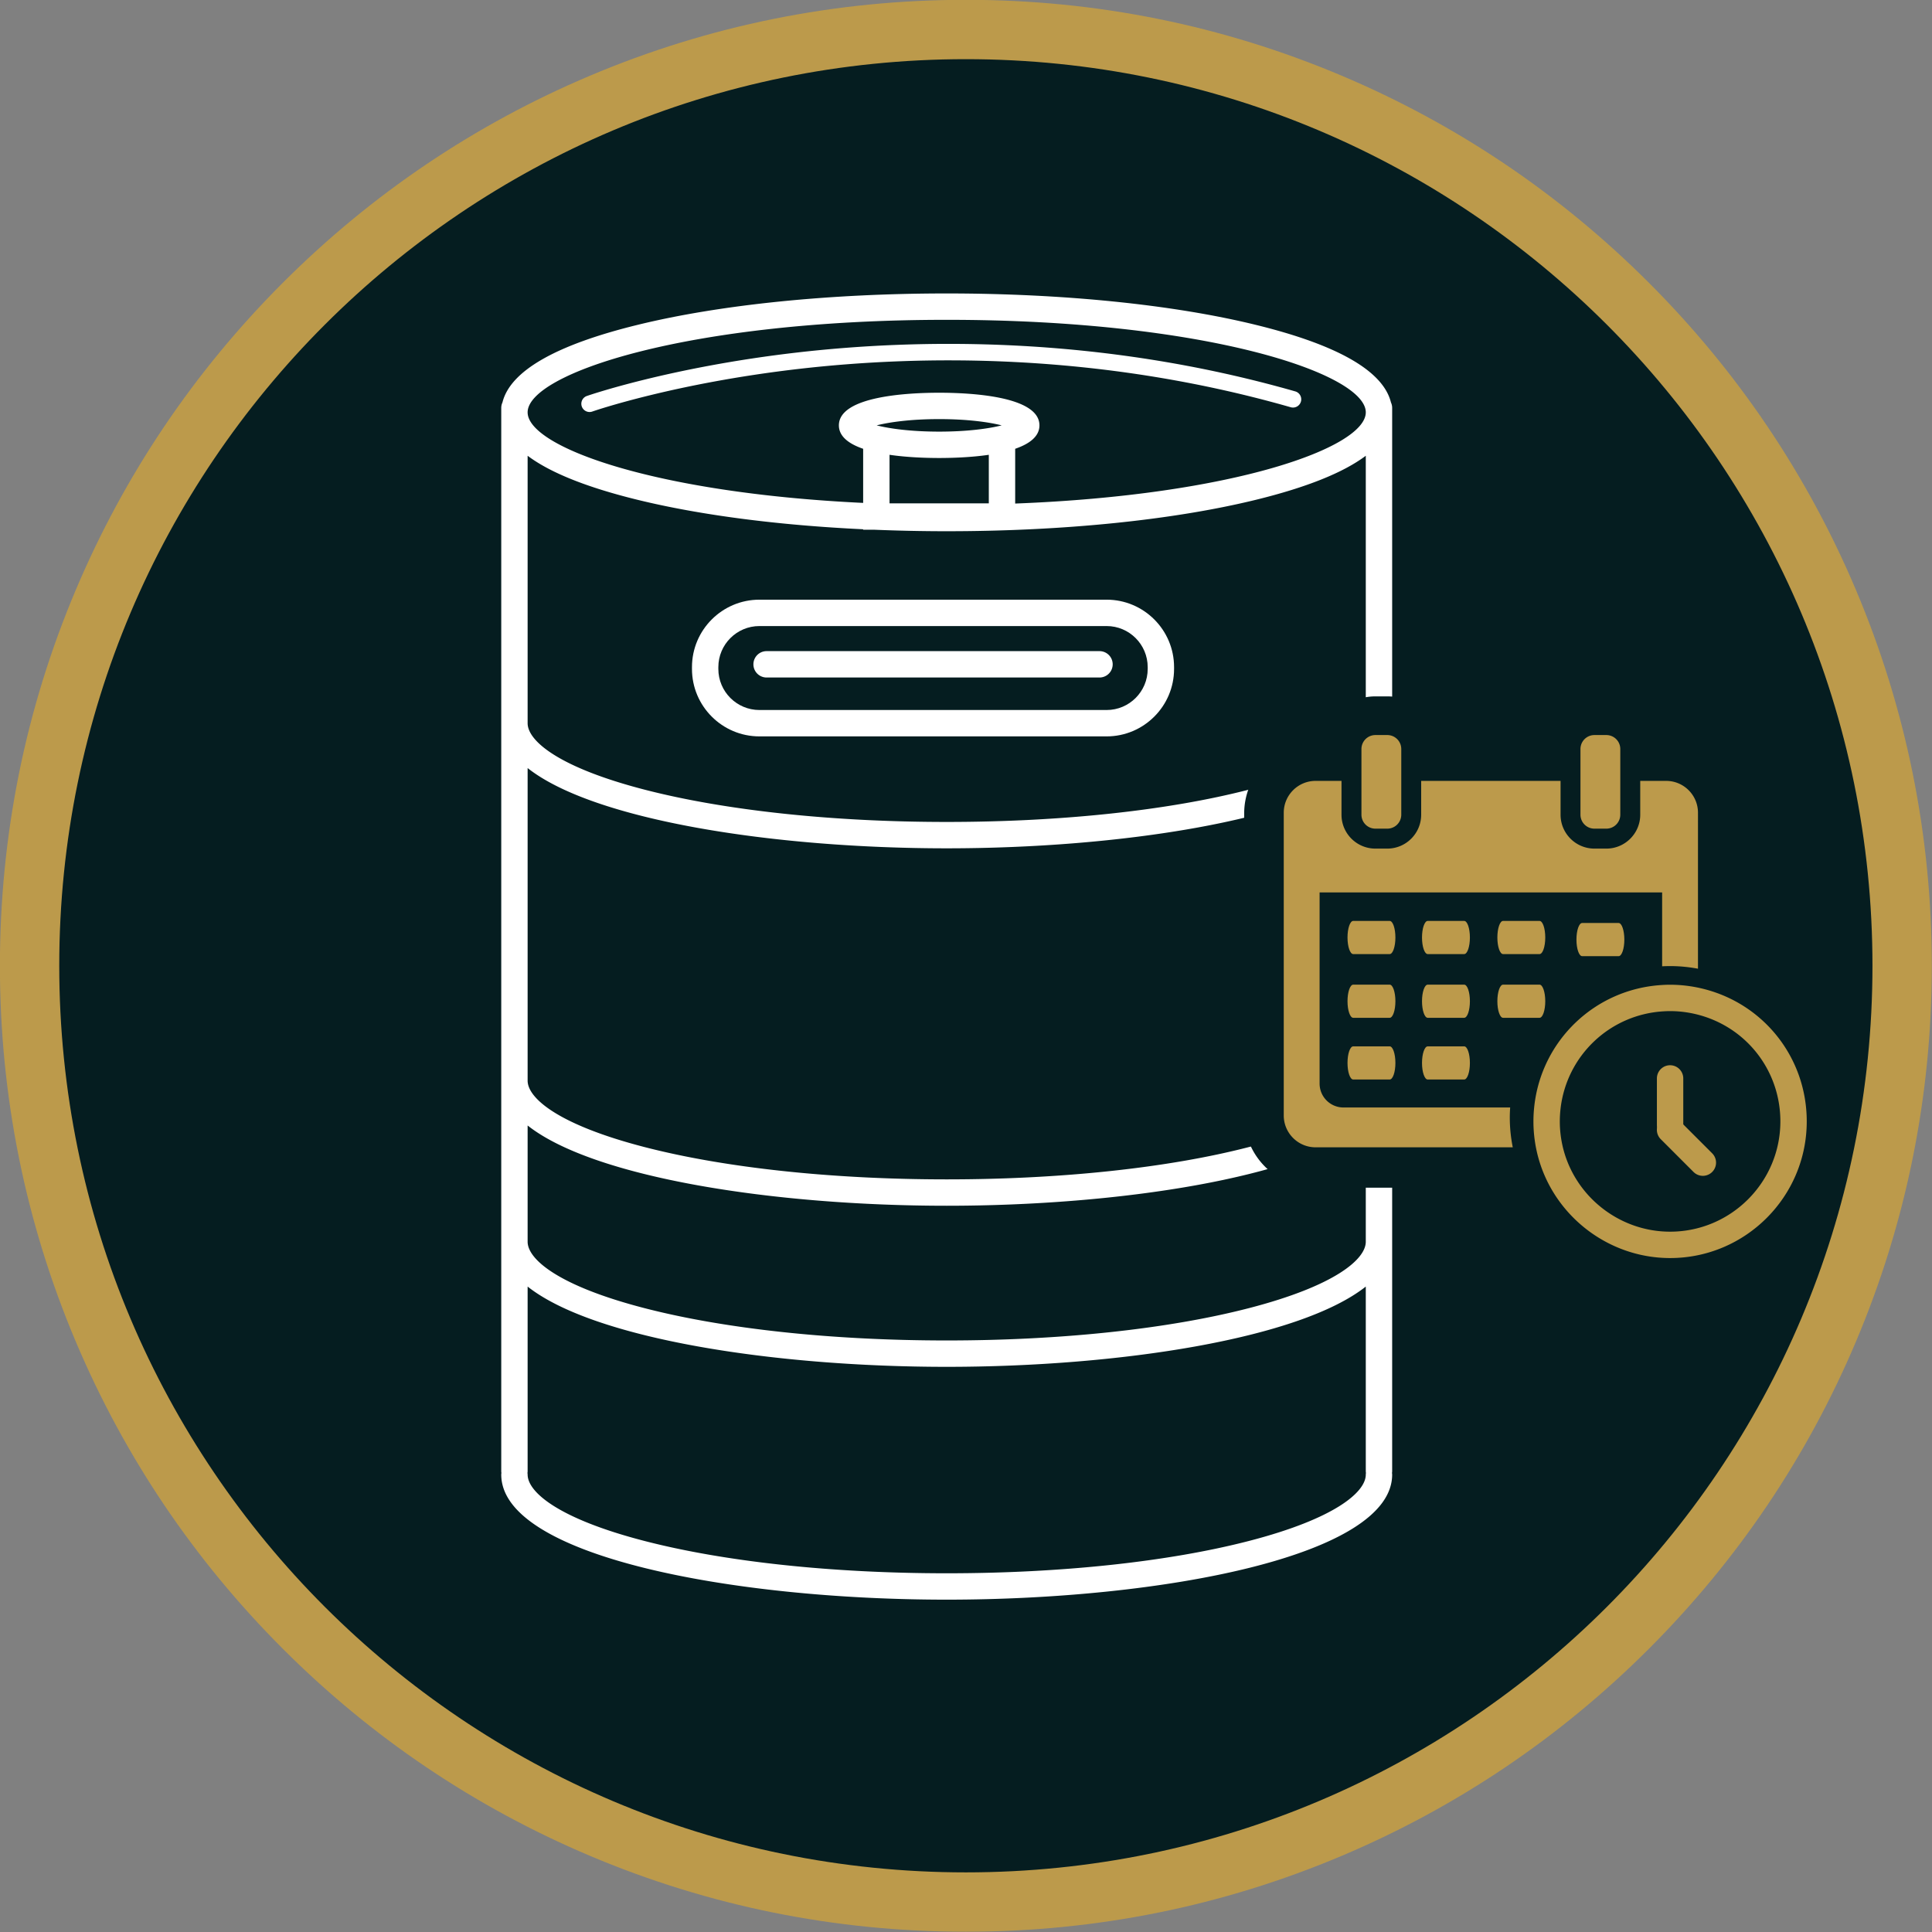 <svg xmlns="http://www.w3.org/2000/svg" xml:space="preserve" style="fill-rule:evenodd;clip-rule:evenodd;stroke-linejoin:round;stroke-miterlimit:2" viewBox="0 0 2442 2442">
  <rect x="0" y="0" width="2442" height="2442" fill="#808080" stroke="none"/>
  <path d="M0 568c-75.859 0-147.178-29.541-200.818-83.182C-254.459 431.178-284 359.859-284 284c0-75.859 29.541-147.178 83.182-200.818C-147.178 29.541-75.859 0 0 0c75.859 0 147.178 29.541 200.818 83.182C254.459 136.822 284 208.141 284 284c0 75.859-29.541 147.178-83.182 200.818C147.178 538.459 75.859 568 0 568" style="fill:#051d20;fill-rule:nonzero" transform="translate(1220.823 37.476) scale(4.167)"/>
  <path d="M0-586c-39.547 0-77.92 7.749-114.054 23.033-34.893 14.758-66.226 35.882-93.128 62.785-26.903 26.902-48.027 58.235-62.785 93.128C-285.251-370.92-293-332.547-293-293s7.749 77.92 23.033 114.054c14.758 34.893 35.882 66.226 62.785 93.128 26.902 26.903 58.235 48.027 93.128 62.785C-77.92-7.749-39.547 0 0 0s77.92-7.749 114.055-23.033c34.892-14.758 66.225-35.882 93.127-62.785 26.903-26.902 48.027-58.235 62.785-93.128C285.25-215.08 293-253.453 293-293s-7.75-77.92-23.033-114.054c-14.758-34.893-35.882-66.226-62.785-93.128-26.902-26.903-58.235-48.027-93.127-62.785C77.92-578.251 39.547-586 0-586m0 18c151.878 0 275 123.122 275 275S151.878-18 0-18s-275-123.122-275-275S-151.878-568 0-568" style="fill:#bc9a4b;fill-rule:nonzero" transform="translate(1220.823 2441.645) scale(4.167)"/>
  <path d="M0 360.582c-24.447 6.329-57.019 9.814-91.714 9.814-34.694 0-67.265-3.485-91.713-9.814-26.104-6.758-35.406-14.829-35.406-20.13 0-.166-.029-.324-.049-.484.02-.161.049-.319.049-.485v-56.054c20.113 15.902 74.922 24.346 127.119 24.346s107.006-8.444 127.12-24.346v56.054c0 .166.03.324.049.485-.019.16-.049.318-.049.484 0 5.301-9.302 13.372-35.406 20.13M-91.714-9.814c78.76 0 127.12 16.344 127.12 28.062 0 10.649-39.946 25.118-106.349 27.668v-16.61c4.297-1.477 7.36-3.718 7.36-7.106 0-8.933-21.271-9.898-30.417-9.898s-30.417.965-30.417 9.898c0 3.388 3.063 5.629 7.36 7.106V45.72c-63.659-3.023-101.776-17.069-101.776-27.472 0-11.718 48.36-28.062 127.119-28.062m-17.343 40.943c5.523.806 11.308.97 15.057.97 3.749 0 9.534-.164 15.057-.97v14.726h-30.114V31.129ZM-94 24.099c-8.658 0-15.098-.921-18.96-1.899 3.862-.977 10.302-1.898 18.96-1.898 8.658 0 15.098.921 18.96 1.898-3.862.978-10.302 1.899-18.96 1.899m129.406 88.452c0 5.3-9.302 13.372-35.406 20.13-24.447 6.329-57.019 9.814-91.714 9.814-34.694 0-67.265-3.485-91.713-9.814-26.104-6.758-35.406-14.83-35.406-20.13V31.419c6.825 5.129 17.999 9.606 33.454 13.386 18.965 4.637 42.626 7.694 68.322 8.91v.14h3.317c7.215.295 14.57.454 22.026.454 35.334 0 68.599-3.375 93.666-9.504 15.455-3.78 26.629-8.257 33.454-13.386v81.132Zm0 108.419c0 5.3-9.302 13.372-35.406 20.13-24.447 6.329-57.019 9.814-91.714 9.814-34.694 0-67.265-3.485-91.713-9.814-26.104-6.758-35.406-14.83-35.406-20.13v-94.821c20.113 15.901 74.922 24.346 127.119 24.346s107.006-8.445 127.12-24.346v94.821Zm0 48.861c0 5.301-9.302 13.372-35.406 20.13-24.447 6.329-57.019 9.814-91.714 9.814-34.694 0-67.265-3.485-91.713-9.814-26.104-6.758-35.406-14.829-35.406-20.13v-35.263c20.113 15.901 74.922 24.346 127.119 24.346s107.006-8.445 127.12-24.346v35.263Zm7.636-254.578C40.688 5.706 26.896-2.209 1.952-8.309c-25.067-6.129-58.332-9.505-93.666-9.505-35.334 0-68.598 3.376-93.665 9.505-24.943 6.1-38.736 14.016-41.09 23.562a3.969 3.969 0 0 0-.364 1.648v322.582c0 .166.029.324.049.485-.02.16-.049.318-.049.484 0 24.646 69.616 37.944 135.119 37.944s135.12-13.298 135.12-37.944c0-.166-.029-.324-.049-.484.02-.161.049-.319.049-.485V16.901c0-.589-.135-1.144-.364-1.648" style="fill:#fff;fill-rule:nonzero" transform="translate(1578.782 445.143) scale(4.167)"/>
  <path d="M0 .552C0 7.421-5.589 13.01-12.458 13.01h-105.318c-6.87 0-12.458-5.589-12.458-12.458V0c0-6.869 5.588-12.458 12.458-12.458h105.318C-5.589-12.458 0-6.869 0 0v.552Zm-12.458-21.01h-105.318c-11.281 0-20.458 9.178-20.458 20.458v.552c0 11.28 9.177 20.458 20.458 20.458h105.318C-1.178 21.01 8 11.832 8 .552V0c0-11.28-9.178-20.458-20.458-20.458" style="fill:#fff;fill-rule:nonzero" transform="translate(1450.657 843.227) scale(4.167)"/>
  <path d="M0 23.448c.275 0 .555-.046.829-.143.243-.085 24.75-8.59 62.966-12.967 35.229-4.035 89.657-5.286 148.891 11.665a2.499 2.499 0 0 0 3.09-1.716 2.499 2.499 0 0 0-1.715-3.091C153.974 0 98.784 1.284 63.067 5.388 24.338 9.84-.583 18.502-.83 18.589A2.501 2.501 0 0 0 0 23.448" style="fill:#fff;fill-rule:nonzero" transform="translate(745.198 423.06) scale(4.167)"/>
  <path d="M0-8h-100.98a4 4 0 0 0 0 8H0a4 4 0 0 0 0-8" style="fill:#fff;fill-rule:nonzero" transform="translate(1389.74 856.352) scale(4.167)"/>
  <path d="M0 152.75c-19.976 0-37.545-13.89-42.226-33.192a6 6 0 0 1-5.496 3.592h-59.802c-8.639 0-15.666-7.027-15.666-15.666V15.666C-123.19 7.027-116.163 0-107.524 0h7.851a6 6 0 0 1 6 6v10.27a4.274 4.274 0 0 0 4.27 4.269h3.625a4.274 4.274 0 0 0 4.268-4.269V6a6 6 0 0 1 6-6h42.285a6 6 0 0 1 6 6v10.27a4.275 4.275 0 0 0 4.271 4.269h3.624a4.274 4.274 0 0 0 4.269-4.269V6a6 6 0 0 1 6-6h7.853C7.43 0 14.457 7.027 14.457 15.666v47.307a6.001 6.001 0 0 1-2.167 4.616l-.026.021c18.488 5.398 31.188 22.193 31.188 41.687 0 23.96-19.492 43.453-43.452 43.453" style="fill:#051d20;fill-rule:nonzero" transform="translate(2110.949 963.102) scale(4.167)"/>
  <path d="M0-164.749h-7.853c-6.627 0-12 5.373-12 12v8.539h-.163v-8.539c0-6.627-5.373-12-12-12h-42.285c-6.628 0-12 5.373-12 12v8.539h-.163v-8.539c0-6.627-5.373-12-12-12h-7.853c-11.946 0-21.665 9.719-21.665 21.665v91.819c0 11.947 9.719 21.666 21.665 21.666h59.803c.791 0 1.572-.078 2.335-.23a49.703 49.703 0 0 0 14.081 18.656A49.541 49.541 0 0 0 1.208 0c27.268 0 49.453-22.184 49.453-49.452 0-11.246-3.88-22.255-10.926-30.998a49.764 49.764 0 0 0-18.138-14.045c.045-.423.068-.851.068-1.281v-47.308c0-11.946-9.719-21.665-21.665-21.665m0 12c5.337 0 9.665 4.327 9.665 9.665v47.308a45.87 45.87 0 0 0-10.873-.73l-14.933 13.873a37.207 37.207 0 0 1 14.933-4.186c.8-.051 1.603-.086 2.416-.086 2.91 0 5.738.343 8.457.97 16.609 3.836 28.996 18.708 28.996 36.483C38.661-28.767 21.893-12 1.208-12c-17.99 0-33.011-12.687-36.622-29.599a37.7 37.7 0 0 1-.83-7.853c0-1.431.088-2.841.244-4.229a37.21 37.21 0 0 1 5.38-15.502l-16.687 15.502c-.065.999-.11 2.005-.11 3.021 0 3.101.313 6.13.903 9.061h-59.803c-5.338 0-9.665-4.328-9.665-9.666v-91.819c0-5.337 4.327-9.665 9.665-9.665h7.853v10.269c0 5.663 4.606 10.27 10.269 10.27h3.625c5.662 0 10.269-4.607 10.269-10.27v-10.269h42.285v10.269c0 5.663 4.606 10.27 10.269 10.27h3.624c5.664 0 10.27-4.607 10.27-10.27v-10.269H0Z" style="fill:#051d20;fill-rule:nonzero" transform="translate(2105.907 1624.56) scale(4.167)"/>
  <path d="M0 40.392c-5.641 0-10.229-4.589-10.229-10.229V10.229C-10.229 4.589-5.641 0 0 0h3.624c5.64 0 10.229 4.589 10.229 10.229v19.934c0 5.64-4.589 10.229-10.229 10.229H0Z" style="fill:#051d20;fill-rule:nonzero" transform="translate(1738.449 905.227) scale(4.167)"/>
  <path d="M0-52.391h-3.625c-8.948 0-16.228 7.28-16.228 16.229v19.934C-19.853-7.28-12.573 0-3.625 0H0c8.949 0 16.229-7.28 16.229-16.228v-19.934c0-8.949-7.281-16.229-16.229-16.229m0 12a4.234 4.234 0 0 1 4.229 4.229v19.934A4.233 4.233 0 0 1 0-12h-3.625a4.233 4.233 0 0 1-4.228-4.228v-19.934a4.233 4.233 0 0 1 4.228-4.229H0Z" style="fill:#051d20;fill-rule:nonzero" transform="translate(1753.532 1098.519) scale(4.167)"/>
  <path d="M0 40.392c-5.64 0-10.229-4.589-10.229-10.229V10.229C-10.229 4.589-5.64 0 0 0h3.624c5.64 0 10.229 4.589 10.229 10.229v19.934c0 5.64-4.589 10.229-10.229 10.229H0Z" style="fill:#051d20;fill-rule:nonzero" transform="translate(2015.282 905.227) scale(4.167)"/>
  <path d="M0-52.391h-3.624c-8.948 0-16.229 7.28-16.229 16.229v19.934C-19.853-7.28-12.572 0-3.624 0H0c8.949 0 16.229-7.28 16.229-16.228v-19.934c0-8.949-7.28-16.229-16.229-16.229m0 12a4.234 4.234 0 0 1 4.229 4.229v19.934A4.232 4.232 0 0 1 0-12h-3.624a4.233 4.233 0 0 1-4.229-4.228v-19.934a4.234 4.234 0 0 1 4.229-4.229H0Z" style="fill:#051d20;fill-rule:nonzero" transform="translate(2030.407 1098.519) scale(4.167)"/>
  <path d="M0-28.391a4.233 4.233 0 0 0-4.228 4.228v19.935A4.232 4.232 0 0 0 0 0h3.625a4.233 4.233 0 0 0 4.228-4.228v-19.935a4.233 4.233 0 0 0-4.228-4.228H0Z" style="fill:#bc9a4b;fill-rule:nonzero" transform="translate(1738.449 1047.394) scale(4.167)"/>
  <path d="M0-28.391a4.233 4.233 0 0 0-4.228 4.228v19.935A4.232 4.232 0 0 0 0 0h3.625a4.233 4.233 0 0 0 4.228-4.228v-19.935a4.233 4.233 0 0 0-4.228-4.228H0Z" style="fill:#bc9a4b;fill-rule:nonzero" transform="translate(2015.282 1047.394) scale(4.167)"/>
  <path d="M0 111.15h59.803a45.948 45.948 0 0 1-.902-9.061c0-1.016.044-2.021.11-3.02H8.457a7.249 7.249 0 0 1-7.249-7.249V33.828h103.901v22.415c.8-.041 1.605-.064 2.416-.064 2.89 0 5.713.281 8.457.794V9.666c0-5.338-4.327-9.666-9.665-9.666h-7.853v10.27c0 5.662-4.607 10.269-10.269 10.269H84.57c-5.662 0-10.269-4.607-10.269-10.269V0H32.016v10.27c0 5.662-4.607 10.269-10.269 10.269h-3.625c-5.663 0-10.269-4.607-10.269-10.269V0H0c-5.338 0-9.665 4.328-9.665 9.666v91.819c0 5.337 4.327 9.665 9.665 9.665" style="fill:#bc9a4b;fill-rule:nonzero" transform="translate(1662.907 987.019) scale(4.167)"/>
  <path d="M0 10.06h11.056c.96 0 1.736-2.25 1.736-5.03 0-2.78-.777-5.03-1.736-5.03H0c-.959 0-1.736 2.25-1.736 5.03.001 2.779.777 5.03 1.736 5.03" style="fill:#bc9a4b;fill-rule:nonzero" transform="translate(1710.449 1164.019) scale(4.167)"/>
  <path d="M0 10.06h11.056c.96 0 1.736-2.25 1.736-5.03 0-2.78-.777-5.03-1.736-5.03H0c-.96 0-1.736 2.25-1.736 5.03 0 2.779.776 5.03 1.736 5.03" style="fill:#bc9a4b;fill-rule:nonzero" transform="translate(1804.615 1164.019) scale(4.167)"/>
  <path d="M0 10.06h11.056c.96 0 1.736-2.25 1.736-5.03 0-2.78-.777-5.03-1.736-5.03H0c-.96 0-1.736 2.25-1.736 5.03 0 2.779.776 5.03 1.736 5.03" style="fill:#bc9a4b;fill-rule:nonzero" transform="translate(1899.865 1164.019) scale(4.167)"/>
  <path d="M0 10.06h11.056c.96 0 1.736-2.25 1.736-5.03 0-2.78-.777-5.03-1.736-5.03H0c-.959 0-1.736 2.25-1.736 5.03.001 2.779.777 5.03 1.736 5.03" style="fill:#bc9a4b;fill-rule:nonzero" transform="translate(1710.449 1244.56) scale(4.167)"/>
  <path d="M0 10.06h11.056c.96 0 1.736-2.25 1.736-5.03 0-2.78-.777-5.03-1.736-5.03H0c-.96 0-1.736 2.25-1.736 5.03 0 2.779.776 5.03 1.736 5.03" style="fill:#bc9a4b;fill-rule:nonzero" transform="translate(1804.615 1244.56) scale(4.167)"/>
  <path d="M0 10.06h11.056c.96 0 1.736-2.25 1.736-5.03 0-2.78-.777-5.03-1.736-5.03H0c-.959 0-1.736 2.25-1.736 5.03.001 2.779.777 5.03 1.736 5.03" style="fill:#bc9a4b;fill-rule:nonzero" transform="translate(1710.449 1322.56) scale(4.167)"/>
  <path d="M0 10.06h11.056c.96 0 1.736-2.25 1.736-5.03 0-2.78-.777-5.03-1.736-5.03H0c-.96 0-1.736 2.25-1.736 5.03 0 2.779.776 5.03 1.736 5.03" style="fill:#bc9a4b;fill-rule:nonzero" transform="translate(1804.615 1322.56) scale(4.167)"/>
  <path d="M0 10.06h11.056c.96 0 1.736-2.25 1.736-5.03 0-2.78-.777-5.03-1.736-5.03H0c-.96 0-1.736 2.25-1.736 5.03 0 2.779.776 5.03 1.736 5.03" style="fill:#bc9a4b;fill-rule:nonzero" transform="translate(1899.865 1244.56) scale(4.167)"/>
  <path d="M0 10.06h11.056c.96 0 1.736-2.25 1.736-5.03 0-2.78-.777-5.03-1.736-5.03H0c-.96 0-1.736 2.25-1.736 5.03 0 2.779.776 5.03 1.736 5.03" style="fill:#bc9a4b;fill-rule:nonzero" transform="translate(1999.824 1166.644) scale(4.167)"/>
  <path d="M0-66.905c-.639 0-1.325.024-2.162.078-16.192 1.032-29.26 13.479-31.072 29.594a34.102 34.102 0 0 0-.218 3.781c0 2.344.25 4.705.743 7.019C-29.44-11.117-15.685 0 0 0c18.445 0 33.452-15.007 33.452-33.452 0-15.664-10.648-29.063-25.895-32.585A33.691 33.691 0 0 0 0-66.905M0 8C-19.435 8-36.481-5.779-40.533-24.764a41.76 41.76 0 0 1-.919-8.688c0-1.511.09-3.083.267-4.673 2.247-19.978 18.444-35.406 38.514-36.686A41.678 41.678 0 0 1 0-74.905c3.119 0 6.268.361 9.355 1.073 18.899 4.364 32.097 20.969 32.097 40.38C41.452-10.595 22.856 8 0 8" style="fill:#bc9a4b;fill-rule:nonzero" transform="translate(2110.949 1556.81) scale(4.167)"/>
  <path d="M0 22.066a4 4 0 0 1-4-4V4a4 4 0 0 1 8 0v14.066a4 4 0 0 1-4 4" style="fill:#bc9a4b;fill-rule:nonzero" transform="translate(2110.949 1346.435) scale(4.167)"/>
  <path d="M0 18.337a3.987 3.987 0 0 1-2.828-1.172l-9.946-9.946a3.997 3.997 0 0 1 0-5.656 3.997 3.997 0 0 1 5.656 0l9.946 9.946a3.997 3.997 0 0 1 0 5.656A3.987 3.987 0 0 1 0 18.337" style="fill:#bc9a4b;fill-rule:nonzero" transform="translate(2152.366 1409.81) scale(4.167)"/>
</svg>
